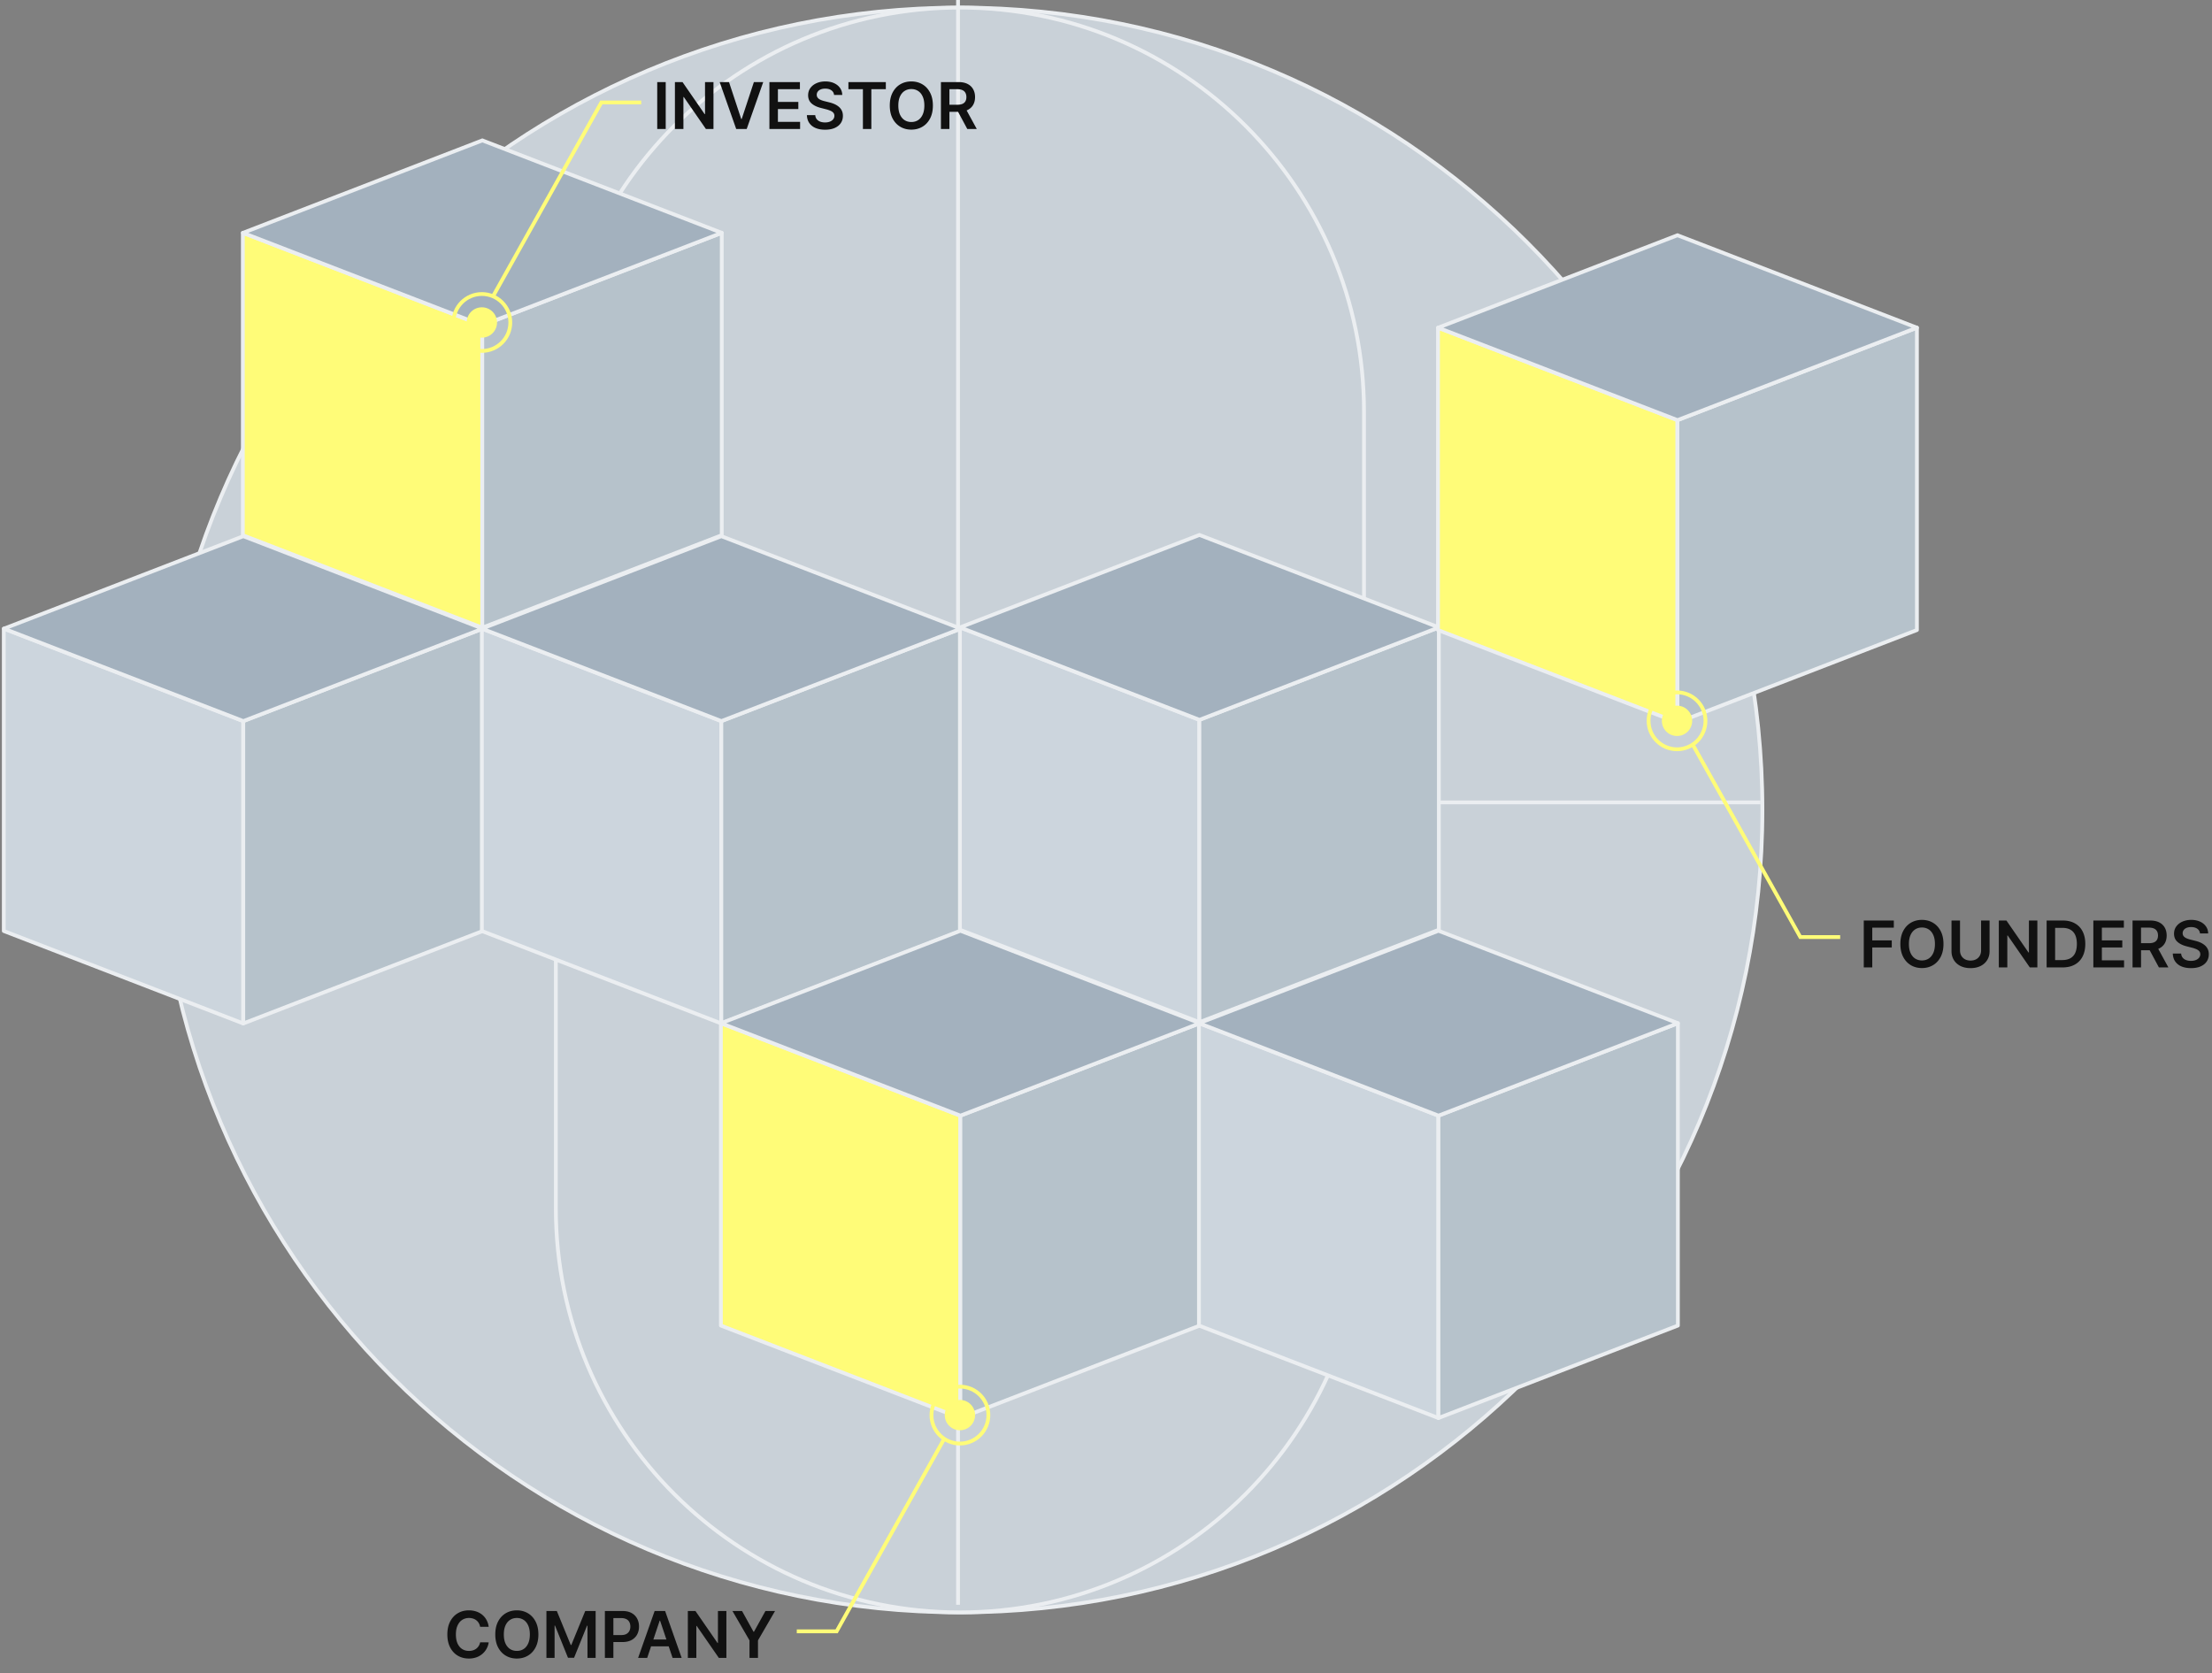 <svg xmlns="http://www.w3.org/2000/svg" fill="none" height="441" width="583"><rect width="100%" height="100%" fill="#808080" stroke="none"/><path stroke="#EBEEF1" fill="#C9D1D8" d="M41.5 213.5C41.5 330.308 136.192 425 253 425s211.5-94.692 211.5-211.5S369.808 2 253 2 41.5 96.692 41.5 213.5z"></path><path stroke="#EBEEF1" fill="#C9D1D8" d="M359.5 318.5v-210C359.5 49.682 311.818 2 253 2S146.5 49.682 146.5 108.5v210c0 58.818 47.682 106.5 106.5 106.5s106.5-47.682 106.5-106.5z"></path><path stroke="#EBEEF1" d="M41 211.5h423M252.5 423V0"></path><path stroke-linejoin="round" stroke-linecap="round" stroke-miterlimit="10" stroke="#EBEEF1" fill="#CCD5DD" d="M1 165.703v79.699l63.114 24.373v-79.699L1 165.703z"></path><path stroke-linejoin="round" stroke-linecap="round" stroke-miterlimit="10" stroke="#EBEEF1" fill="#B6C2CB" d="m127.229 165.703-63.114 24.373v79.699l63.114-24.373v-79.699z"></path><path fill="#A3B1BE" d="m64.133 190.071.014.005v-.011l63.083-24.361-63.083-24.361v-.013l-.016.007-.014-.006v.011L1.034 165.703l63.083 24.361v.013l.016-.006z" clip-rule="evenodd" fill-rule="evenodd"></path><path fill="#EBEEF1" d="m64.133 190.071.18-.467a.508.508 0 0 0-.36 0l.18.467zm.014.005-.18.467a.502.502 0 0 0 .68-.467h-.5zm0-.011-.18-.466a.5.5 0 0 0-.32.466h.5zm63.083-24.361.181.467a.501.501 0 0 0 0-.933l-.181.466zm-63.083-24.361h-.5c0 .207.128.392.32.467l.18-.467zm0-.013h.5a.499.499 0 0 0-.68-.466l.18.466zm-.016.007-.18.466a.498.498 0 0 0 .36 0l-.18-.466zm-.014-.006.18-.466a.499.499 0 0 0-.68.466h.5zm0 .011.18.466a.499.499 0 0 0 .32-.466h-.5zM1.034 165.703l-.18-.466a.5.5 0 0 0 0 .933l.18-.467zm63.083 24.361h.5a.5.5 0 0 0-.32-.466l-.18.466zm0 .013h-.5a.502.502 0 0 0 .68.467l-.18-.467zm-.164.46.014.006.36-.933-.013-.006-.36.933zm.694-.461v-.011h-1v.011h1zm62.403-24.838-63.083 24.361.36.933 63.084-24.361-.361-.933zM63.967 141.81l63.083 24.361.361-.933-63.083-24.361-.36.933zm.68-.467v-.013h-1v.013h1zm-.68-.479-.016.006.36.933.017-.006-.36-.933zm-.03.934.014.005.36-.933-.014-.005-.36.933zm.68-.456v-.011h-1v.011h1zm-.68-.466L.854 165.237l.36.933 63.083-24.362-.36-.932zM.854 166.17l63.083 24.361.36-.933-63.083-24.361-.36.933zm63.763 23.907v-.013h-1v.013h1zm-.664-.473-.017.007.36.933.018-.007-.36-.933z"></path><path stroke-linejoin="round" stroke-linecap="round" stroke-miterlimit="10" stroke="#EBEEF1" fill="#FFFC78" d="M64 61.373v79.699l63.114 24.373v-79.7L64 61.374z"></path><path stroke-linejoin="round" stroke-linecap="round" stroke-miterlimit="10" stroke="#EBEEF1" fill="#B6C2CB" d="m190.229 61.373-63.114 24.373v79.699l63.114-24.373v-79.7z"></path><path fill="#A3B1BE" d="m127.133 85.74.015.006v-.01l63.082-24.362-63.082-24.361V37l-.017.007-.014-.006v.01L64.034 61.374l63.083 24.361v.013l.016-.006z" clip-rule="evenodd" fill-rule="evenodd"></path><path fill="#EBEEF1" d="m127.133 85.74.181-.466a.502.502 0 0 0-.361 0l.18.467zm.015.006-.181.467a.5.5 0 0 0 .681-.467h-.5zm0-.01-.181-.467a.5.5 0 0 0-.319.466h.5zm63.082-24.362.181.467a.5.5 0 0 0 0-.933l-.181.466zm-63.082-24.361h-.5a.5.5 0 0 0 .319.467l.181-.467zm0-.013h.5a.5.5 0 0 0-.681-.466l.181.466zm-.017.007-.18.466a.499.499 0 0 0 .36 0l-.18-.466zm-.014-.006.18-.466a.5.5 0 0 0-.68.466h.5zm0 .01.18.467a.501.501 0 0 0 .32-.466h-.5zM64.034 61.374l-.18-.466a.5.5 0 0 0 0 .933l.18-.467zm63.083 24.361h.5a.501.501 0 0 0-.32-.466l-.18.466zm0 .013h-.5a.5.5 0 0 0 .68.467l-.18-.467zm-.164.46.014.006.361-.933-.014-.006-.361.933zm.695-.46v-.012h-1v.011h1zm62.402-24.84L126.967 85.27l.361.933 63.083-24.361-.361-.933zM126.967 37.48l63.083 24.36.361-.932-63.083-24.361-.361.933zm.681-.467V37h-1v.013h1zm-.681-.48-.016.007.36.933.017-.007-.361-.932zm-.031.934.015.006.36-.933-.014-.005-.361.933zm.681-.455v-.01h-1v.01h1zm-.681-.467L63.854 60.907l.36.933 63.083-24.362-.361-.933zM63.854 61.84l63.082 24.362.361-.933-63.083-24.361-.36.933zm63.763 23.908v-.013h-1v.013h1zm-.664-.473-.017.007.361.933.017-.007-.361-.933z"></path><path stroke-linejoin="round" stroke-linecap="round" stroke-miterlimit="10" stroke="#EBEEF1" fill="#CCD5DD" d="M127 165.703v79.699l63.114 24.373v-79.699L127 165.703z"></path><path stroke-linejoin="round" stroke-linecap="round" stroke-miterlimit="10" stroke="#EBEEF1" fill="#B6C2CB" d="m253.229 165.703-63.114 24.373v79.699l63.114-24.373v-79.699z"></path><path fill="#A3B1BE" d="m190.133 190.071.015.005v-.011l63.082-24.361-63.082-24.361v-.013l-.017.007-.014-.006v.011l-63.083 24.361 63.083 24.361v.013l.016-.006z" clip-rule="evenodd" fill-rule="evenodd"></path><path fill="#EBEEF1" d="m190.133 190.071.181-.467a.51.51 0 0 0-.361 0l.18.467zm.015.005-.181.467a.502.502 0 0 0 .681-.467h-.5zm0-.011-.181-.466a.5.5 0 0 0-.319.466h.5zm63.082-24.361.181.467a.501.501 0 0 0 0-.933l-.181.466zm-63.082-24.361h-.5c0 .207.127.392.319.467l.181-.467zm0-.013h.5a.5.5 0 0 0-.681-.466l.181.466zm-.017.007-.18.466a.497.497 0 0 0 .36 0l-.18-.466zm-.014-.006.18-.466a.499.499 0 0 0-.68.466h.5zm0 .011.18.466a.5.5 0 0 0 .32-.466h-.5zm-63.083 24.361-.18-.466a.5.5 0 0 0 0 .933l.18-.467zm63.083 24.361h.5a.5.5 0 0 0-.32-.466l-.18.466zm0 .013h-.5a.502.502 0 0 0 .68.467l-.18-.467zm-.164.46.014.006.361-.933-.014-.006-.361.933zm.695-.461v-.011h-1v.011h1zm62.402-24.838-63.083 24.361.361.933 63.083-24.361-.361-.933zm-63.083-23.428 63.083 24.361.361-.933-63.083-24.361-.361.933zm.681-.467v-.013h-1v.013h1zm-.681-.479-.016.006.36.933.017-.006-.361-.933zm-.031.934.015.005.36-.933-.014-.005-.361.933zm.681-.456v-.011h-1v.011h1zm-.681-.466-63.082 24.361.36.933 63.083-24.362-.361-.932zm-63.082 25.294 63.082 24.361.361-.933-63.083-24.361-.36.933zm63.763 23.907v-.013h-1v.013h1zm-.664-.473-.017.007.361.933.017-.007-.361-.933z"></path><path stroke-linejoin="round" stroke-linecap="round" stroke-miterlimit="10" stroke="#EBEEF1" fill="#FFFC78" d="M190 269.703v79.699l63.114 24.373v-79.699L190 269.703z"></path><path stroke-linejoin="round" stroke-linecap="round" stroke-miterlimit="10" stroke="#EBEEF1" fill="#B6C2CB" d="m316.229 269.703-63.114 24.373v79.699l63.114-24.373v-79.699z"></path><path fill="#A3B1BE" d="m253.133 294.071.015.005v-.011l63.082-24.361-63.082-24.361v-.013l-.017.007-.014-.006v.011l-63.083 24.361 63.083 24.361v.013l.016-.006z" clip-rule="evenodd" fill-rule="evenodd"></path><path fill="#EBEEF1" d="m253.133 294.071.181-.467a.51.51 0 0 0-.361 0l.18.467zm.015.005-.181.467a.502.502 0 0 0 .681-.467h-.5zm0-.011-.181-.466a.5.5 0 0 0-.319.466h.5zm63.082-24.361.181.467a.501.501 0 0 0 0-.933l-.181.466zm-63.082-24.361h-.5c0 .207.127.392.319.467l.181-.467zm0-.013h.5a.5.5 0 0 0-.681-.466l.181.466zm-.017.007-.18.466a.497.497 0 0 0 .36 0l-.18-.466zm-.014-.006.18-.466a.499.499 0 0 0-.68.466h.5zm0 .011.18.466a.5.5 0 0 0 .32-.466h-.5zm-63.083 24.361-.18-.466a.5.5 0 0 0 0 .933l.18-.467zm63.083 24.361h.5a.5.5 0 0 0-.32-.466l-.18.466zm0 .013h-.5a.502.502 0 0 0 .68.467l-.18-.467zm-.164.46.014.006.361-.933-.014-.006-.361.933zm.695-.461v-.011h-1v.011h1zm62.402-24.838-63.083 24.361.361.933 63.083-24.361-.361-.933zm-63.083-23.428 63.083 24.361.361-.933-63.083-24.361-.361.933zm.681-.467v-.013h-1v.013h1zm-.681-.479-.016.006.36.933.017-.006-.361-.933zm-.031.934.015.005.36-.933-.014-.005-.361.933zm.681-.456v-.011h-1v.011h1zm-.681-.466-63.082 24.361.36.933 63.083-24.362-.361-.932zm-63.082 25.294 63.082 24.361.361-.933-63.083-24.361-.36.933zm63.763 23.907v-.013h-1v.013h1zm-.664-.473-.017.007.361.933.017-.007-.361-.933z"></path><path stroke-linejoin="round" stroke-linecap="round" stroke-miterlimit="10" stroke="#EBEEF1" fill="#CCD5DD" d="M253 165.373v79.699l63.114 24.373v-79.699L253 165.373z"></path><path stroke-linejoin="round" stroke-linecap="round" stroke-miterlimit="10" stroke="#EBEEF1" fill="#B6C2CB" d="m379.229 165.373-63.114 24.373v79.699l63.114-24.373v-79.699z"></path><path fill="#A3B1BE" d="m316.133 189.741.015.005v-.011l63.082-24.361-63.082-24.361V141l-.017.007-.014-.006v.011l-63.083 24.361 63.083 24.361v.013l.016-.006z" clip-rule="evenodd" fill-rule="evenodd"></path><path fill="#EBEEF1" d="m316.133 189.741.181-.467a.51.51 0 0 0-.361 0l.18.467zm.015.005-.181.467a.502.502 0 0 0 .681-.467h-.5zm0-.011-.181-.466a.5.5 0 0 0-.319.466h.5zm63.082-24.361.181.467a.501.501 0 0 0 0-.933l-.181.466zm-63.082-24.361h-.5c0 .207.127.392.319.466l.181-.466zm0-.013h.5a.5.5 0 0 0-.681-.466l.181.466zm-.017.007-.18.466a.497.497 0 0 0 .36 0l-.18-.466zm-.014-.006.18-.466a.499.499 0 0 0-.68.466h.5zm0 .011.18.466a.5.5 0 0 0 .32-.466h-.5zm-63.083 24.361-.18-.466a.498.498 0 0 0 0 .933l.18-.467zm63.083 24.361h.5a.5.5 0 0 0-.32-.466l-.18.466zm0 .013h-.5a.502.502 0 0 0 .68.467l-.18-.467zm-.164.46.014.006.361-.933-.014-.006-.361.933zm.695-.461v-.011h-1v.011h1zm62.402-24.838-63.083 24.361.361.933 63.083-24.361-.361-.933zm-63.083-23.429 63.083 24.362.361-.933-63.083-24.361-.361.932zm.681-.466V141h-1v.013h1zm-.681-.479-.016.006.36.933.017-.007-.361-.932zm-.031.934.015.005.36-.933-.014-.005-.361.933zm.681-.456v-.011h-1v.011h1zm-.681-.466-63.082 24.361.36.933 63.083-24.362-.361-.932zm-63.082 25.294 63.082 24.361.361-.933-63.083-24.361-.36.933zm63.763 23.907v-.013h-1v.013h1zm-.664-.473-.017.007.361.933.017-.007-.361-.933z"></path><path stroke-linejoin="round" stroke-linecap="round" stroke-miterlimit="10" stroke="#EBEEF1" fill="#CCD5DD" d="M316 269.703v79.699l63.114 24.373v-79.699L316 269.703z"></path><path stroke-linejoin="round" stroke-linecap="round" stroke-miterlimit="10" stroke="#EBEEF1" fill="#B6C2CB" d="m442.229 269.703-63.114 24.373v79.699l63.114-24.373v-79.699z"></path><path fill="#A3B1BE" d="m379.133 294.071.015.005v-.011l63.082-24.361-63.082-24.361v-.013l-.017.007-.014-.006v.011l-63.083 24.361 63.083 24.361v.013l.016-.006z" clip-rule="evenodd" fill-rule="evenodd"></path><path fill="#EBEEF1" d="m379.133 294.071.181-.467a.51.51 0 0 0-.361 0l.18.467zm.015.005-.181.467a.502.502 0 0 0 .681-.467h-.5zm0-.011-.181-.466a.5.5 0 0 0-.319.466h.5zm63.082-24.361.181.467a.501.501 0 0 0 0-.933l-.181.466zm-63.082-24.361h-.5c0 .207.127.392.319.467l.181-.467zm0-.013h.5a.5.5 0 0 0-.681-.466l.181.466zm-.017.007-.18.466a.497.497 0 0 0 .36 0l-.18-.466zm-.014-.006.18-.466a.499.499 0 0 0-.68.466h.5zm0 .011.18.466a.5.5 0 0 0 .32-.466h-.5zm-63.083 24.361-.18-.466a.5.5 0 0 0 0 .933l.18-.467zm63.083 24.361h.5a.5.5 0 0 0-.32-.466l-.18.466zm0 .013h-.5a.502.502 0 0 0 .68.467l-.18-.467zm-.164.46.014.006.361-.933-.014-.006-.361.933zm.695-.461v-.011h-1v.011h1zm62.402-24.838-63.083 24.361.361.933 63.083-24.361-.361-.933zm-63.083-23.428 63.083 24.361.361-.933-63.083-24.361-.361.933zm.681-.467v-.013h-1v.013h1zm-.681-.479-.016.006.36.933.017-.006-.361-.933zm-.031.934.015.005.36-.933-.014-.005-.361.933zm.681-.456v-.011h-1v.011h1zm-.681-.466-63.082 24.361.36.933 63.083-24.362-.361-.932zm-63.082 25.294 63.082 24.361.361-.933-63.083-24.361-.36.933zm63.763 23.907v-.013h-1v.013h1zm-.664-.473-.017.007.361.933.017-.007-.361-.933z"></path><path stroke-linejoin="round" stroke-linecap="round" stroke-miterlimit="10" stroke="#EBEEF1" fill="#FFFC78" d="M379 86.373v79.699l63.114 24.373v-79.699L379 86.373z"></path><path stroke-linejoin="round" stroke-linecap="round" stroke-miterlimit="10" stroke="#EBEEF1" fill="#B6C2CB" d="m505.229 86.373-63.114 24.373v79.699l63.114-24.373v-79.7z"></path><path fill="#A3B1BE" d="m442.133 110.741.015.005v-.011l63.082-24.36-63.082-24.362V62l-.017.007-.014-.006v.01l-63.083 24.362 63.083 24.361v.013l.016-.006z" clip-rule="evenodd" fill-rule="evenodd"></path><path fill="#EBEEF1" d="m442.133 110.741.181-.467a.51.51 0 0 0-.361 0l.18.467zm.015.005-.181.467a.502.502 0 0 0 .681-.467h-.5zm0-.011-.181-.466a.5.5 0 0 0-.319.466h.5zm63.082-24.36.181.466a.5.5 0 0 0 0-.933l-.181.466zm-63.082-24.362h-.5a.5.5 0 0 0 .319.467l.181-.467zm0-.013h.5a.5.5 0 0 0-.681-.466l.181.466zm-.017.007-.18.466a.499.499 0 0 0 .36 0l-.18-.466zm-.014-.006.18-.466a.5.5 0 0 0-.68.466h.5zm0 .01.18.467a.501.501 0 0 0 .32-.466h-.5zm-63.083 24.362-.18-.466a.5.5 0 0 0 0 .933l.18-.467zm63.083 24.361h.5a.5.5 0 0 0-.32-.466l-.18.466zm0 .013h-.5a.502.502 0 0 0 .68.467l-.18-.467zm-.164.46.014.006.361-.933-.014-.006-.361.933zm.695-.461v-.011h-1v.011h1zm62.402-24.838-63.083 24.361.361.933 63.083-24.361-.361-.933zM441.967 62.48l63.083 24.36.361-.932-63.083-24.361-.361.933zm.681-.467V62h-1v.013h1zm-.681-.48-.016.007.36.933.017-.007-.361-.932zm-.031.934.015.006.36-.933-.014-.005-.361.933zm.681-.455v-.01h-1v.01h1zm-.681-.467-63.082 24.362.36.933 63.083-24.362-.361-.933zM378.854 86.84l63.082 24.362.361-.933-63.083-24.361-.36.933zm63.763 23.908v-.013h-1v.013h1zm-.664-.473-.017.007.361.933.017-.007-.361-.933z"></path><path fill="#111" d="M491.219 255v-12.364h7.921v1.878h-5.681v3.356h5.138v1.878h-5.138V255h-2.24zm21.009-6.182c0 1.332-.25 2.473-.749 3.423-.495.946-1.171 1.67-2.028 2.173-.853.503-1.821.755-2.904.755-1.082 0-2.052-.252-2.91-.755-.853-.507-1.529-1.233-2.028-2.179-.495-.95-.743-2.089-.743-3.417 0-1.332.248-2.471.743-3.417.499-.95 1.175-1.676 2.028-2.179.858-.503 1.828-.755 2.91-.755 1.083 0 2.051.252 2.904.755.857.503 1.533 1.229 2.028 2.179.499.946.749 2.085.749 3.417zm-2.252 0c0-.938-.147-1.728-.44-2.372-.29-.648-.693-1.137-1.208-1.467-.515-.334-1.109-.501-1.781-.501-.672 0-1.266.167-1.781.501-.515.33-.919.819-1.213 1.467-.29.644-.435 1.434-.435 2.372s.145 1.731.435 2.379c.294.644.698 1.133 1.213 1.467.515.33 1.109.495 1.781.495.672 0 1.266-.165 1.781-.495.515-.334.918-.823 1.208-1.467.293-.648.44-1.441.44-2.379zm12.163-6.182h2.24v8.078c0 .885-.209 1.664-.628 2.336-.415.672-.998 1.197-1.751 1.576-.752.374-1.632.561-2.638.561-1.01 0-1.891-.187-2.644-.561-.753-.379-1.336-.904-1.751-1.576-.414-.672-.622-1.451-.622-2.336v-8.078h2.24v7.891c0 .515.113.974.338 1.376.23.403.552.718.966.948.415.225.906.338 1.473.338.568 0 1.059-.113 1.473-.338.419-.23.741-.545.966-.948a2.77 2.77 0 0 0 .338-1.376v-7.891zm14.834 0V255h-1.992l-5.825-8.422h-.103V255h-2.24v-12.364h2.004l5.82 8.428h.109v-8.428h2.227zm6.63 12.364h-4.189v-12.364h4.274c1.227 0 2.282.248 3.163.743a4.96 4.96 0 0 1 2.041 2.119c.475.922.712 2.024.712 3.308 0 1.288-.239 2.395-.718 3.32a4.961 4.961 0 0 1-2.059 2.131c-.893.495-1.968.743-3.224.743zm-1.95-1.938h1.842c.861 0 1.579-.157 2.155-.471a3.019 3.019 0 0 0 1.298-1.418c.29-.632.435-1.421.435-2.367s-.145-1.73-.435-2.354c-.29-.628-.719-1.097-1.286-1.407-.563-.314-1.264-.471-2.101-.471h-1.908v8.488zM551.732 255v-12.364h8.041v1.878h-5.801v3.356h5.385v1.878h-5.385v3.375h5.85V255h-8.09zm10.326 0v-12.364h4.637c.95 0 1.746.165 2.39.495.648.33 1.137.793 1.467 1.389.334.592.501 1.282.501 2.071 0 .792-.169 1.481-.507 2.064-.334.58-.827 1.028-1.479 1.346-.652.314-1.453.471-2.402.471h-3.303v-1.859h3.001c.555 0 1.01-.077 1.364-.229.354-.157.616-.385.785-.683.173-.301.259-.672.259-1.11 0-.439-.086-.813-.259-1.123a1.653 1.653 0 0 0-.791-.713c-.354-.165-.811-.247-1.37-.247h-2.053V255h-2.24zm6.387-5.602 3.061 5.602h-2.499L566 249.398h2.445zm11.389-3.363c-.056-.527-.294-.938-.712-1.231-.415-.294-.954-.441-1.618-.441-.467 0-.867.07-1.202.211-.334.141-.589.332-.766.574a1.394 1.394 0 0 0-.272.827c0 .257.058.481.175.67.121.189.284.35.489.483.205.129.433.237.682.326.25.088.501.163.755.223l1.159.29c.467.109.916.256 1.346.441.435.185.823.418 1.165.7a3.1 3.1 0 0 1 .821 1.02c.202.399.302.865.302 1.401 0 .724-.185 1.362-.555 1.913-.37.548-.906.976-1.606 1.286-.696.306-1.539.459-2.529.459-.962 0-1.797-.149-2.506-.447-.704-.297-1.255-.732-1.654-1.304-.394-.571-.608-1.267-.64-2.088h2.204c.032.43.165.788.398 1.074.234.286.537.499.912.64.378.141.801.211 1.267.211.487 0 .914-.072 1.28-.217.371-.149.66-.354.87-.616.209-.265.316-.575.32-.929-.004-.322-.099-.588-.284-.797-.185-.214-.445-.391-.779-.531a7.51 7.51 0 0 0-1.159-.387l-1.407-.362c-1.018-.262-1.823-.658-2.414-1.189-.588-.536-.882-1.246-.882-2.131 0-.729.197-1.367.592-1.914.398-.547.94-.972 1.624-1.274.684-.306 1.459-.459 2.324-.459.877 0 1.646.153 2.306.459.664.302 1.185.723 1.564 1.262.378.535.573 1.151.585 1.847h-2.155z"></path><circle fill="#FFFC78" r="4" cy="190" cx="442"></circle><circle stroke="#FFFC78" r="7.5" cy="190" cx="442"></circle><path stroke="#FFFC78" d="m446 196 28.5 51H485"></path><path fill="#111" d="M128.802 428.808h-2.258a2.807 2.807 0 0 0-.356-.984 2.649 2.649 0 0 0-.646-.737 2.676 2.676 0 0 0-.881-.452 3.428 3.428 0 0 0-1.057-.157c-.672 0-1.267.169-1.787.507-.519.334-.925.825-1.219 1.473-.294.644-.441 1.43-.441 2.36 0 .946.147 1.743.441 2.391.298.644.704 1.131 1.219 1.461.52.326 1.113.489 1.781.489.371 0 .717-.049 1.039-.145.326-.101.617-.248.875-.441a2.688 2.688 0 0 0 1.032-1.678l2.258.012a4.84 4.84 0 0 1-.549 1.654c-.278.515-.642.97-1.093 1.364a5.022 5.022 0 0 1-1.582.918 5.902 5.902 0 0 1-2.01.326c-1.086 0-2.056-.252-2.91-.755-.853-.503-1.525-1.229-2.016-2.179-.491-.95-.736-2.089-.736-3.417 0-1.332.247-2.471.742-3.417.495-.95 1.169-1.676 2.022-2.179.854-.503 1.82-.755 2.898-.755a6.16 6.16 0 0 1 1.92.29 4.919 4.919 0 0 1 1.582.851c.462.371.843.825 1.141 1.365a5.08 5.08 0 0 1 .591 1.835zm13.099 2.01c0 1.332-.25 2.473-.749 3.423-.495.946-1.171 1.67-2.028 2.173-.853.503-1.821.755-2.904.755s-2.052-.252-2.91-.755c-.853-.507-1.529-1.233-2.028-2.179-.495-.95-.743-2.089-.743-3.417 0-1.332.248-2.471.743-3.417.499-.95 1.175-1.676 2.028-2.179.858-.503 1.827-.755 2.91-.755 1.083 0 2.051.252 2.904.755.857.503 1.533 1.229 2.028 2.179.499.946.749 2.085.749 3.417zm-2.252 0c0-.938-.147-1.728-.441-2.372-.289-.648-.692-1.137-1.207-1.467-.515-.334-1.109-.501-1.781-.501-.672 0-1.266.167-1.781.501-.515.33-.919.819-1.213 1.467-.29.644-.435 1.434-.435 2.372s.145 1.731.435 2.379c.294.644.698 1.133 1.213 1.467.515.33 1.109.495 1.781.495.672 0 1.266-.165 1.781-.495.515-.334.918-.823 1.207-1.467.294-.648.441-1.441.441-2.379zm4.369-6.182h2.741l3.671 8.959h.144l3.671-8.959h2.741V437h-2.15v-8.494h-.114l-3.417 8.458h-1.606l-3.417-8.476h-.115V437h-2.149v-12.364zM159.425 437v-12.364h4.636c.95 0 1.747.177 2.391.532a3.55 3.55 0 0 1 1.467 1.461c.334.615.501 1.316.501 2.1 0 .793-.167 1.498-.501 2.113a3.586 3.586 0 0 1-1.48 1.455c-.652.35-1.454.525-2.408.525h-3.073v-1.841h2.771c.555 0 1.01-.096 1.364-.29.354-.193.616-.458.785-.796.173-.339.26-.727.26-1.166 0-.438-.087-.825-.26-1.159a1.763 1.763 0 0 0-.791-.778c-.354-.19-.811-.284-1.37-.284h-2.053V437h-2.239zm11.15 0h-2.391l4.353-12.364h2.765L179.66 437h-2.39l-3.302-9.828h-.097L170.575 437zm.078-4.848h6.52v1.799h-6.52v-1.799zm20.796-7.516V437h-1.992l-5.826-8.422h-.103V437h-2.239v-12.364h2.004l5.82 8.428h.108v-8.428h2.228zm1.595 0h2.53l3.024 5.47h.121l3.024-5.47h2.53l-4.498 7.752V437h-2.233v-4.612l-4.498-7.752z"></path><circle fill="#FFFC78" r="4" cy="373" cx="253"></circle><circle stroke="#FFFC78" r="7.5" cy="373" cx="253"></circle><path stroke="#FFFC78" d="m249 379-28.5 51H210"></path><path fill="#111" d="M175.459 21.636V34h-2.24V21.636h2.24zm12.586 0V34h-1.993l-5.825-8.422h-.103V34h-2.24V21.636h2.005l5.819 8.428h.109v-8.428h2.228zm4.094 0 3.218 9.732h.127l3.211-9.732h2.463L196.8 34h-2.765l-4.353-12.364h2.457zM202.787 34V21.636h8.041v1.878h-5.801v3.356h5.384v1.878h-5.384v3.375h5.849V34h-8.089zm17.045-8.965c-.056-.527-.294-.938-.712-1.231-.415-.294-.954-.441-1.618-.441-.467 0-.867.07-1.201.211-.335.141-.59.332-.767.574a1.395 1.395 0 0 0-.272.827c0 .257.059.48.175.67.121.189.284.35.489.483.205.129.433.237.682.326.25.088.501.163.755.223l1.159.29c.467.109.916.256 1.346.44.435.186.823.42 1.165.701.347.282.62.622.821 1.02.202.399.302.866.302 1.4 0 .725-.185 1.363-.555 1.915-.37.547-.906.975-1.606 1.285-.696.306-1.539.46-2.529.46-.962 0-1.797-.15-2.506-.448-.704-.297-1.255-.732-1.654-1.304-.394-.571-.608-1.267-.64-2.088h2.204c.032.43.165.789.398 1.074.234.286.537.5.912.64.378.141.801.211 1.268.211.487 0 .913-.072 1.279-.217.371-.149.66-.354.87-.616.209-.265.316-.575.32-.93-.004-.321-.099-.587-.284-.796-.185-.213-.445-.39-.779-.531a7.492 7.492 0 0 0-1.159-.387l-1.407-.362c-1.018-.262-1.823-.658-2.414-1.19-.588-.535-.882-1.245-.882-2.13 0-.729.197-1.367.592-1.914.398-.547.94-.972 1.624-1.274.684-.306 1.459-.459 2.324-.459.877 0 1.646.153 2.306.46.664.301 1.185.722 1.564 1.26.378.536.573 1.152.585 1.848h-2.155zm3.778-1.521v-1.878h9.864v1.878h-3.821V34h-2.222V23.514h-3.821zm22.265 4.304c0 1.332-.249 2.473-.748 3.423-.495.946-1.171 1.67-2.029 2.173-.853.503-1.821.755-2.903.755-1.083 0-2.053-.252-2.91-.755-.853-.507-1.529-1.233-2.029-2.179-.495-.95-.742-2.089-.742-3.417 0-1.332.247-2.47.742-3.417.5-.95 1.176-1.676 2.029-2.18.857-.502 1.827-.754 2.91-.754 1.082 0 2.05.252 2.903.755.858.503 1.534 1.23 2.029 2.18.499.945.748 2.084.748 3.416zm-2.251 0c0-.938-.147-1.728-.441-2.372-.29-.648-.692-1.137-1.207-1.467-.516-.334-1.109-.501-1.781-.501-.672 0-1.266.167-1.781.5-.515.33-.92.82-1.214 1.468-.289.644-.434 1.434-.434 2.372s.145 1.73.434 2.379c.294.644.699 1.133 1.214 1.467.515.33 1.109.495 1.781.495.672 0 1.265-.165 1.781-.495.515-.334.917-.823 1.207-1.467.294-.648.441-1.441.441-2.379zM247.993 34V21.636h4.636c.95 0 1.747.165 2.391.495.648.33 1.137.793 1.467 1.389.334.591.501 1.282.501 2.07 0 .793-.169 1.482-.507 2.065-.334.58-.827 1.028-1.479 1.346-.652.314-1.453.471-2.403.471h-3.302v-1.86h3c.556 0 1.01-.075 1.365-.228.354-.157.615-.385.784-.683.173-.302.26-.672.26-1.11 0-.44-.087-.813-.26-1.123a1.65 1.65 0 0 0-.79-.713c-.355-.165-.811-.247-1.371-.247h-2.052V34h-2.24zm6.387-5.602L257.441 34h-2.5l-3.006-5.602h2.445z"></path><circle fill="#FFFC78" r="4" cy="85" cx="127"></circle><circle stroke="#FFFC78" r="7.5" cy="85" cx="127"></circle><path stroke="#FFFC78" d="m130 78 28.5-51H169"></path></svg>